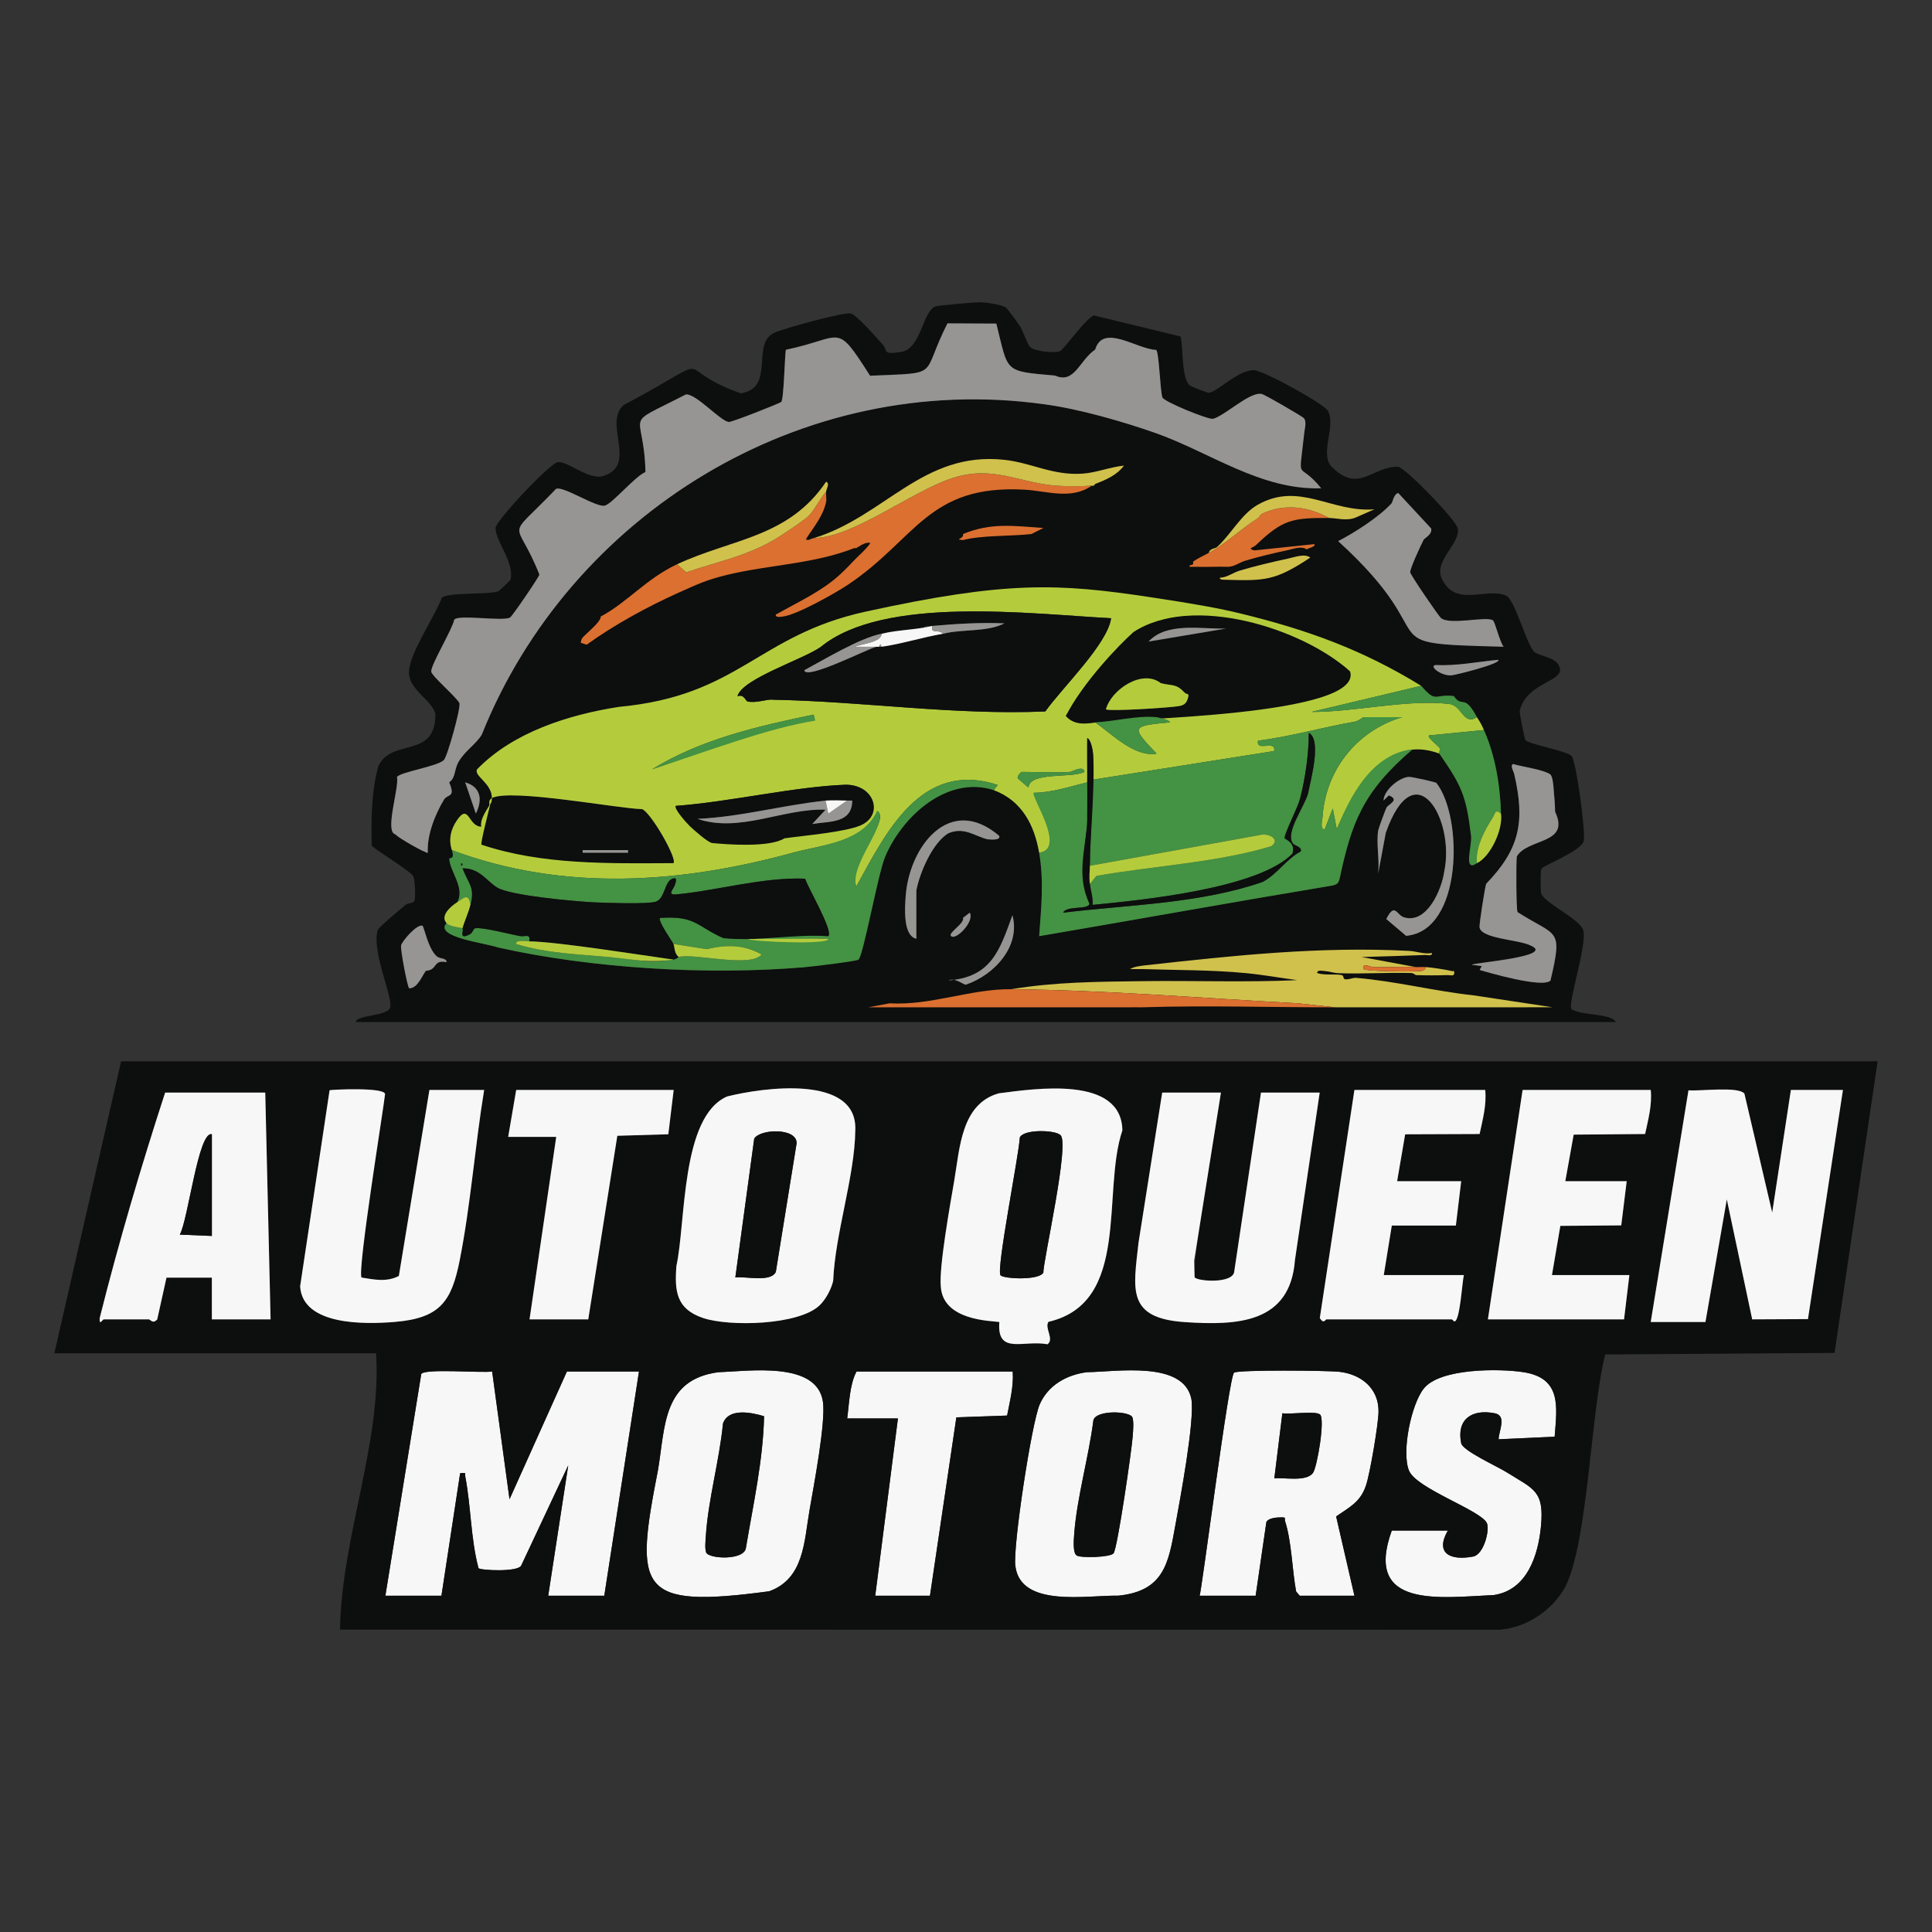 <?xml version="1.0" encoding="UTF-8"?>
<svg id="Layer_1" xmlns="http://www.w3.org/2000/svg" version="1.1" viewBox="0 0 720 720">
  <rect x="0" y="0" width="720" height="720" fill="#333333" stroke="none"/>
  <!-- Generator: Adobe Illustrator 29.8.2, SVG Export Plug-In . SVG Version: 2.1.1 Build 3)  -->
  <g>
    <path d="M143.62,594.677l13.371-82.64c1.461-2.114,22.371-.31,26.414-.904l6.476,47.606,21.389-47.615h26.861l-12.933,83.553h-20.892l7.461-48.587-17.514,37.312c-1.151,2.57-15.353,1.833-15.929,1-2.905-10.952-2.791-22.905-4.891-33.922-.303-1.589.655-1.676-1.952-1.465l-6.969,45.662h-20.892Z" fill="#f8f7f7"/>
    <path d="M504.751,594.677h-20.394l-1.338-1.608c-1.446-7.826-1.692-18.782-4.091-26.116-.407-1.245.695-1.464-1.522-1.476-1.62-.008-4.762.246-5.471,1.759l-3.993,27.44h-20.892c.748-1.179,11.042-82.46,12.865-83.128,1.601-1.118,35.026-.811,39.254-.316,8.259.966,14.689,6.278,14.565,14.901-.068,4.706-3.169,23.062-4.705,27.544-2.116,6.172-6.044,7.935-11.092,11.456l6.814,29.543ZM474.901,550.96c3.871-.424,11.809,1.355,14.378-1.997,1.58-2.062,4.685-20.437,2.601-21.871-2.008-1.381-10.955.112-13.98-.415l-2.999,24.283Z" fill="#f8f7f7"/>
    <path d="M267.736,511.375c11.363-.354,36.703-4.218,38.944,11.006,1.122,7.608-3.473,31.608-5.022,40.581-1.974,11.432-2.004,25.388-14.987,30.055-49.233,6.626-50.187-.557-41.433-45.32,2.696-16.13,1.74-33.59,22.497-36.322ZM284.749,527.78c-4.898-1.474-13.31-3.119-15.317,2.74-1.366,14.053-5.542,28.241-6.419,42.307-.103,1.656-.363,4.223.132,5.687.839,2.486,14.348,3.145,14.854-1.737,2.711-16.211,6.395-32.581,6.75-48.997Z" fill="#f8f7f7"/>
    <path d="M405.025,511.375c11.001-.112,36.087-4.428,38.971,10.007,1.298,8.181-4.26,37.555-6.043,47.409-2.487,13.742-4.206,24.193-21.258,25.874-11.48-.262-36.436,4.642-38.311-11.137-.925-7.318,6.072-53.251,9.086-60.152,3.094-7.082,9.899-10.994,17.556-12.002ZM414.979,578.896c1.471-1.702,6.872-39.121,7.182-43.978.117-1.834.402-5.085-.124-6.658-.828-2.472-13.622-2.912-14.566,1.048-1.718,13.672-6.203,29.011-7.159,42.549-.13,1.837-.581,6.807.911,7.822s12.449.729,13.756-.784Z" fill="#f8f7f7"/>
    <path d="M539.571,570.388c-4.945,8.619,1.072,11.302,9.434,9.691,4.057-.781,6.331-10.212,5.052-12.59-2.569-4.775-26.188-12.769-28.943-19.385-2.885-6.927.794-24.777,5.509-30.659,6.068-7.569,28.027-7.464,37.062-6.086,14.397,2.196,12.549,12.947,11.686,24.059l-20.892.961c.124-3.332,3.189-8.805-1.492-9.707-8.604-1.658-14.228,2.346-12.447,11.172.569,2.819,13.495,8.66,16.841,10.761,10.226,6.421,14.151,6.881,12.889,20.21-1.001,10.564-5.023,23.743-17.547,25.61-19.731.863-48.711,5.38-38.043-24.036h20.892Z" fill="#f8f7f7"/>
    <path d="M377.41,511.124c.387,5.558-1.062,11.001-2.093,16.412l-18.911.669-9.837,66.471h-20.394l8.456-66.065h-18.902c.752-5.621.893-12.692,3.482-17.488h58.199Z" fill="#f8f7f7"/>
    <path d="M474.901,550.96l2.999-24.283c3.025.527,11.972-.966,13.98.415,2.084,1.433-1.021,19.809-2.601,21.871-2.569,3.352-10.507,1.573-14.378,1.997Z" fill="#0d0e0e"/>
    <path d="M284.749,527.78c-.355,16.416-4.039,32.786-6.75,48.997-.506,4.882-14.015,4.223-14.854,1.737-.494-1.464-.235-4.031-.132-5.687.877-14.066,5.053-28.254,6.419-42.307,2.007-5.86,10.419-4.215,15.317-2.74Z" fill="#0d0e0e"/>
    <path d="M414.979,578.896c-1.308,1.513-12.263,1.8-13.756.784s-1.04-5.985-.911-7.822c.956-13.538,5.441-28.878,7.159-42.549.943-3.96,13.738-3.52,14.566-1.048.527,1.572.241,4.824.124,6.658-.31,4.857-5.711,42.276-7.182,43.978Z" fill="#0d0e0e"/>
    <g>
      <path d="M126.707,607.307c.534-34.319,15.618-69.926,13.435-102.983-.004,0-119.884,0-119.884,0l24.871-108.813h654.613l-16.057,108.677-85.455.585c-5.318,20.285-6.357,69.582-14.856,86.533-4.791,8.724-14.128,15.126-24.361,16.043l-432.305-.041ZM180.429,406.197h-20.394l-11.389,69.313c-4.529,2.369-9.174,1.369-13.926.59-1.593-2.493,8.398-64.165,8.775-68.302.061-2.818-20.188-1.624-20.664-1.497l-10.98,73.098c.942,14.674,24.206,14.157,35.236,13.251,16.977-1.394,21.2-7.682,24.232-22.97,4.085-20.599,5.703-42.684,9.111-63.482ZM251.064,406.197h-58.696l-2.985,17.488h17.907l-9.949,68.008h21.887l10.831-68.416,19.005-.572,1.999-16.508ZM305.422,486.486c2.306-2.189,4.366-6.046,5.079-9.128.725-17.677,8.062-38.939,8.244-56.143.924-21.033-34.887-15.862-47.785-12.591-17.265,7.494-15.339,46.923-18.888,63.167-.707,9.381-.056,16.028,9.958,19.395,9.755,3.279,35.559,2.735,43.392-4.701ZM372.429,492.672c-.984,12.415,8.95,6.601,17.939,8.293,2.648-1.805-1.252-6.218.387-8.363,30.805-7.181,19.724-48.202,27.527-71.344-.325-20.487-32.584-15.574-46.063-13.815-13.976,3.933-14.526,20.383-16.575,32.39-1.453,8.517-5.773,32.409-5.035,39.606.773,12.697,18.541,12.793,21.821,13.233ZM553.499,406.197h-48.748l-12.901,85.026c1.52,2.379,2.087.47,2.455.47h46.758c.21,0,.533.668.995.762,2.033-.186,2.816-14.469,3.482-17.278h-29.846l2.994-18.45,23.872-.003,1.985-16.522h-23.876l2.994-17.479,27.748-.108c1.15-5.433,2.645-10.785,2.088-16.417ZM615.18,406.197h-47.753l-12.933,85.496h50.737l1.99-16.516h-28.851l3.122-18.328,22.694-.184,2.039-16.464h-22.882l3.122-17.357,26.625-.23c1.15-5.433,2.645-10.785,2.088-16.417ZM615.18,492.665h20.394l7.959-45.672,9.46,44.693,20.78-.096,13.036-85.392h-19.4l-6.964,45.672-10.354-44.305c-2.263-2.809-16.675-.847-20.846-1.236l-14.066,86.336ZM98.851,407.169h-37.307c-8.883,27.268-17.389,56.094-24.396,84.032-.197,3.057,1.062.493,1.514.493h16.912c1.007.626,1.603,1.52,3.014.036l3.452-15.58h16.912v15.545h21.887l-1.99-84.524ZM455.008,407.169h-21.887l-8.833,55.982c-1.894,17.315-4.581,28.093,17.244,29.559,19.728,1.325,39.275.414,41.062-23.139l9.224-62.401h-21.887l-9.946,66.553c-.223,4.814-13.808,3.822-14.786,2.287-1.758-1.554,9.545-65.664,9.809-68.84ZM143.62,594.677h20.892l6.969-45.662c2.607-.211,1.649-.124,1.952,1.465,2.101,11.017,1.986,22.971,4.891,33.922.576.833,14.778,1.57,15.929-1l17.514-37.312-7.461,48.587h20.892l12.933-83.553h-26.861l-21.389,47.615-6.476-47.606c-4.043.594-24.953-1.21-26.414.904l-13.371,82.64ZM267.736,511.375c-20.757,2.733-19.801,20.193-22.498,36.321-8.751,44.74-7.808,51.956,41.435,45.322,12.982-4.668,13.012-18.625,14.986-30.056,1.55-8.973,6.145-32.973,5.022-40.58-2.23-15.214-27.592-11.381-38.945-11.007ZM377.41,511.124h-58.199c-2.589,4.796-2.73,11.866-3.482,17.488h18.902l-8.456,66.065h20.394l9.837-66.471,18.911-.669c1.03-5.411,2.48-10.855,2.093-16.412ZM405.025,511.375c-7.656,1.008-14.462,4.92-17.556,12.002-3.014,6.9-10.011,52.834-9.086,60.151,1.865,15.765,26.84,10.9,38.311,11.138,17.053-1.682,18.772-12.132,21.258-25.875,1.783-9.855,7.341-39.228,6.043-47.408-2.869-14.437-27.981-10.128-38.971-10.008ZM504.751,594.677l-6.814-29.543c5.048-3.521,8.976-5.284,11.092-11.456,1.536-4.482,4.637-22.838,4.705-27.544.124-8.623-6.306-13.935-14.565-14.901-4.227-.495-37.652-.801-39.252.313-1.826.671-12.12,81.952-12.867,83.131h20.892l3.993-27.44c.709-1.513,3.851-1.767,5.471-1.759,2.217.011,1.115.231,1.522,1.476,2.399,7.334,2.645,18.29,4.091,26.116l1.338,1.608h20.394ZM539.571,570.388h-20.892c-10.667,29.394,18.301,24.912,38.043,24.036,12.523-1.867,16.546-15.046,17.546-25.61,1.262-13.328-2.663-13.789-12.889-20.21-3.346-2.101-16.273-7.942-16.841-10.761-1.781-8.826,3.843-12.83,12.447-11.172,4.681.902,1.616,6.374,1.492,9.707l20.892-.961c.863-11.112,2.712-21.863-11.686-24.059-9.035-1.378-30.994-1.484-37.062,6.086-4.715,5.882-8.394,23.732-5.509,30.659,2.756,6.616,26.375,14.611,28.943,19.385,1.279,2.378-.995,11.809-5.052,12.59-8.362,1.611-14.379-1.072-9.434-9.691Z" fill="#0d0e0e"/>
      <path d="M615.18,492.665l14.066-86.336c4.171.389,18.583-1.573,20.846,1.236l10.354,44.305,6.964-45.672h19.4l-13.036,85.392-20.78.096-9.46-44.693-7.959,45.672h-20.394Z" fill="#f8f7f7"/>
      <path d="M372.429,492.672c-3.193-.475-21.057-.475-21.82-13.233-.739-7.196,3.581-31.088,5.034-39.605,2.049-12.007,2.599-28.457,16.576-32.39,13.486-1.718,45.731-6.705,46.06,13.814-7.801,23.139,3.278,64.163-27.524,71.344-1.64,2.146,2.26,6.558-.388,8.364-9.008-1.687-18.922,4.112-17.939-8.293ZM395.08,422.944c-1.832-1.797-13.479-2.253-15.023.958-.313,6.481-8.837,49.102-7.196,51.342.985,1.344,14.492,2.059,15.986-1.041-.21-3.829,10.163-49.122,6.232-51.258Z" fill="#f8f7f7"/>
      <path d="M305.422,486.486c-7.833,7.436-33.637,7.98-43.392,4.701-10.014-3.366-10.666-10.014-9.956-19.394,3.579-16.313,1.607-55.601,18.883-63.167,12.909-3.26,48.702-8.45,47.787,12.589-.181,17.205-7.518,38.467-8.244,56.144-.713,3.082-2.773,6.939-5.079,9.128ZM274.039,476.059c3.976-.472,13.243,1.926,15.094-2.081l7.744-47.919c.147-5.816-13.549-5.416-15.803-1.727l-7.036,51.727Z" fill="#f8f7f7"/>
      <path d="M180.429,406.197c-3.409,20.799-5.026,42.884-9.111,63.482-3.032,15.289-7.255,21.576-24.232,22.97-11.03.906-34.294,1.423-35.236-13.251l10.98-73.098c.358-.218,20.805-1.236,20.664,1.495-.406,4.413-10.341,65.492-8.775,68.304,4.752.779,9.397,1.779,13.926-.59l11.389-69.313h20.394Z" fill="#f8f7f7"/>
      <path d="M455.008,407.169l-9.979,62.627.169,6.213c.978,1.535,14.563,2.527,14.786-2.287l9.946-66.553h21.887l-9.224,62.401c-1.786,23.554-21.334,24.464-41.062,23.139-21.825-1.466-19.138-12.243-17.244-29.559l8.833-55.982h21.887Z" fill="#f8f7f7"/>
      <path d="M553.499,406.197c.557,5.632-.938,10.984-2.088,16.417l-27.748.108-2.994,17.479h23.876l-1.985,16.522-23.872.003-2.994,18.45h29.846c-.666,2.81-1.449,17.092-3.482,17.278-.463-.094-.786-.762-.995-.762h-46.758c-.368,0-.935,1.91-2.455-.47l12.901-85.026h48.748Z" fill="#f8f7f7"/>
      <path d="M615.18,406.197c.557,5.632-.938,10.984-2.088,16.417l-26.625.23-3.122,17.357h22.882l-2.039,16.464-22.694.184-3.122,18.328h28.851l-1.99,16.516h-50.737l12.933-85.496h47.753Z" fill="#f8f7f7"/>
      <polygon points="251.064 406.197 249.065 422.705 230.06 423.277 219.228 491.693 197.342 491.693 207.29 423.685 189.383 423.685 192.367 406.197 251.064 406.197" fill="#f8f7f7"/>
      <path d="M395.08,422.944c3.946,1.942-6.471,47.634-6.231,51.258-1.495,3.1-15.002,2.386-15.988,1.041-1.641-2.24,6.883-44.86,7.196-51.342,1.544-3.211,13.191-2.754,15.023-.958Z" fill="#0d0e0e"/>
      <path d="M274.039,476.059l7.036-51.727c2.254-3.689,15.95-4.089,15.803,1.727l-7.744,47.919c-1.851,4.007-11.118,1.609-15.094,2.081Z" fill="#0d0e0e"/>
      <g>
        <path d="M98.851,407.169l1.99,84.524h-21.887v-15.545h-16.912l-3.452,15.58c-1.419,1.409-1.886.71-3.014-.036,0,0-16.912,0-16.912,0-.452,0-1.711,2.564-1.512-.492,7.005-27.939,15.51-56.762,24.393-84.032h37.307ZM78.954,422.714c-5.004-1.456-8.854,32.023-11.953,37.391l11.953.499v-37.89Z" fill="#f8f7f7"/>
        <path d="M78.954,422.714v37.89l-11.953-.499c3.118-5.397,6.91-38.759,11.953-37.391Z" fill="#0d0e0e"/>
      </g>
    </g>
  </g>
  <g>
    <path d="M132.584,380.881c.211-2.754,12.146-2.091,12.824-5.494,1.063-3.753-7.013-20.988-4.656-28.797.292-.967,8.697-7.957,10.465-9.442.848-.712,2.997-.392,3.304-1.596.344-1.346.163-7.929-.553-9.072-1.362-2.176-15.208-10.458-15.434-11.376-.235-9.541-.121-20.188,2.436-29.502,4.937-10.85,21.471-2.469,21.286-19.595-1.345-5.246-10.184-9.083-9.849-15.783.352-7.03,9.622-20.427,12.256-27.458,2.223-2.11,16.593-1.068,20.969-2.359.309-.091,4.557-4.093,4.628-4.4,1.507-6.539-5.626-14.309-5.589-19.243.02-2.626,20.307-24.197,23.205-24.542,3.813-.454,11.683,6.983,17.166,5.117,12.657-4.308-.344-19.425,7.367-26.386,38.041-20.184,15.596-14.329,43.656-4.374,13.136-1.992,3.501-18.72,12.712-22.667,3.685-1.579,25.074-7.502,28.145-7.12,2.208.274,10.236,9.655,12.064,11.616,1.936,2.077-.512,3.981,6.986,2.723,7.206-1.209,7.886-14.895,12.511-16.919.816-.357,14.337-1.537,16.401-1.557,2.32-.023,8.188.793,10.011,1.958.356.228,4.402,5.661,5.074,6.676,1.289,1.946,2.804,6.853,3.847,7.933,1.715,1.774,8.799,2.445,11.158,1.674,1.336-.437,9.897-12.556,12.705-13.34l32.285,7.841c1.071,4.108.219,15.976,3.588,18.356.479.339,6.512,2.666,6.881,2.644,3.09-.183,10.976-8.597,16.875-8.446,3.504.089,25.853,12.407,27.467,15.042,3.294,5.379-2.889,15.679,1.227,20.675,10.32,10.638,15.29.074,25.02.265,2.851.467,21.757,19.939,22.259,23.05.908,5.629-8.92,12.063-6.045,18.478,5.058,11.288,16.898,3.199,24.131,6.574,3.167,1.478,7.59,18.246,10.424,20.91,1.597,1.502,8.241,1.959,9.335,5.508,2.44,5.611-12.236,5.622-14.759,16.427-.151.961,1.802,10.456,2.113,10.925.978,1.475,15.858,4.124,17.25,5.991,1.783,2.392,5.182,28.065,4.489,31.577-.729,3.694-14.988,9.135-15.76,10.345-.417.654-.39,7.778-.14,9.056.683,3.495,14.405,9.627,15.696,13.827,1.612,5.244-5.889,27.467-4.369,29.475,3.844,2.568,14.718,1.414,16.508,4.81H132.584ZM393.236,139.939c-19.36-1.744-17.344-1.051-21.927-19.389l-18.207-.086c-10.326,20.302-1.69,18.284-28.844,19.515-13.096-20.45-9.667-14.174-31.407-9.665-.389,2.686-.767,18.733-1.705,19.442-.832.629-18.565,7.64-19.603,7.468-3.282-.543-12.106-10.579-15.925-10.272-24.504,12.654-15.658,4.9-15.059,28.924-3.766,1.47-12.381,11.821-15.164,12.516-3.173.792-15.581-7.484-18.167-6.243-19.442,20.303-14.946,9.73-6.204,31.944-.167.948-10.088,15.512-10.938,15.997-2.701,1.541-19.205-1.245-20.796.803-.734,3.684-8.776,16.891-8.573,19.332.14,1.678,10.031,10.075,10.519,11.858.498,1.817-4.501,19.894-5.832,21.149-2.571,2.426-16.149,4.39-17.443,6.283.844,4.215-4.849,20.827-.456,21.415-.119.664,11.495,7.317,11.933,6.796-.372-6.636,2.761-14.354,6.065-19.84,1.436-2.166,4.35-.538,1.899-6.387,2.547-1.848,1.723-4.573,3.551-7.715,2.383-4.094,6.332-6.373,8.596-10.055,32.651-81.678,118.924-135.835,209.707-123.102,12.608,1.652,29.246,6.419,41.304,10.667,20.339,7.166,38.697,21.191,61.164,20.411-.304-2.229-6.766-5.755-6.978-6.504-1.196-4.724,2.643-14.386,1.123-19.274-21.667-13.191-13.536-10.61-33.605.285-1.776.283-18.559-6.544-19.08-8.168-.84-2.619-1.206-16.423-2.281-17.688-7.272-.246-19.815-9.982-22.747-.132-5.913,4.02-7.683,12.922-14.923,9.715ZM518.587,187.544c-4.481,4.94-13.772,10.957-19.888,14.073,41.878,38.117,9.142,38.009,61.671,39.352-1.375-1.476-3.297-9.033-4.142-9.542-2.692-1.62-15.847,1.615-19.23-1.142-.821-.669-11.358-16.038-11.457-17.053-.131-1.338,4.002-10.161,4.984-12.087.371-.729,3.289-1.939,2.835-4.238l-12.285-13.233c-1.802.614-1.993,3.313-2.488,3.869ZM428.384,222.999c-33.694-5.741-71.402-2.651-105.484,5.419-37.395,17.491-47.324,31.514-92.242,35.677-18.733,2.927-38.981,8.926-52.355,22.742-1.295,2.498,4.99,4.909,5.019,10.491-1.486,1.151-.728,1.69-.995,2.915-.892,2.12-2.975,6.171-2.443,9.385-4.884-.092-5.083-10.522-9.52-4.066-6.113,8.314,1.311,13.703-2.913,14.528.244,4.698,5.953,10.808,2.937,16.099-2.523,1.666-4.04,3.08-4.569,6.159-.11.638.585,1.422.59,1.613.013.454-.714,1.25.039,2.613,1.033,1.868,15.583,5.666,19.038,6.446,41.761,8.935,92.503,11.961,134.427,4.571,1.724-1.036,7.298-32.001,9.889-38.173,10.416-30.169,51.084-39.019,57.466-1.687,1.831,10.624.765,20.45.004,31.09,36.469-6.215,73.143-12.846,109.503-18.901,1.616-.455,1.682-.988,2.149-2.566,3.534-11.95,2.388-25.872,11.705-36.341,8.211-8.63,12.278-15.021,25.866-10.201,9.671,12.042,13.812,24.41,11.003,40.214.721,2.783,2.679.661,2.925.591,5.085-2.484,9.796-12.613,8.954-18.459-.869-13.987-3.942-30.373-13.078-41.077-3.087-.884-2.639.124-4.536-2.609-7.357-.868-6.484,2.737-12.231-3.92M558.376,245.847c-7.779.72-15.149,2.679-23.004,2.305-2.623.319,1.591,3.691,5.445,3.484,1.035.018,18.69-4.315,17.559-5.788ZM564.35,288.585c4.014,17.529,2.101,27.66-10.504,40.749-.5,1.526-2.558,14.772-2.466,16.099.394,4.368,14.543,4.648,18.925,6.834,9.882,4.129-20.692,6.392-21.868,7.23l3.778.492-.791,1.43c2.348.741,23.472,6.928,26.396,3.952,4.771-20.068,2.219-16.163-12.265-25.492-.532-.896-.563-18.419-.286-20.722.36-2.997,13.005-6.771,14.514-9.183,1.899-3.035-.431-6.265-.51-7.788-.05-1.602.088-3.283,0-4.858-.266-1.869-.24-7.894-1.61-8.843-2.467-1.709-10.512-2.806-13.797-3.8-1.187.675.302,2.827.484,3.9ZM513.613,309.473c-.77,4.745.561,11.075,0,16.03l2.837-15.203c10.896-30.802,25.885-4.87,21.775,14.466-.932,6.723-6.445,19.619-14.969,17.052-2.826-.851-3.39-5.749-6.62.627l7.374,6.26c21.162-1.822,21.31-44.275,11.278-56.993-.402-.331-9.195-2.301-10.239-2.239-3.652.217-9.33,4.962-9.442,8.822l1.994-1.939c4.305,1.778-.335,3.343-.929,4.643-.508,1.112-2.928,7.671-3.059,8.474ZM177.34,303.151c2.47-4.901,2.062-9.858-3.967-11.642l3.967,11.642ZM341.503,349.792v-17.974c1.147-6.264,5.913-17.763,11.955-21.354,5.883-2.44,9.705,1.032,14.389,2.224.227.058,5.417.714,4.503-1.263-18.472-15.723-33.458,4.088-34.811,22.351-.3,4.05-1.177,14.865,3.964,16.016ZM361.395,340.081l-2.473,1.907c.592,2.185-5.807,5.674-4.48,6.828,1.9,1.651,8.868-5.611,6.953-8.734ZM353.446,365.327c2.361-1.183,5.612,1.584,6.464,1.59,10.498-3.53,20.551-14.225,17.397-25.864-4.72,12.909-7.784,23.072-23.861,24.274ZM157.442,344.937c-2.123-.652-7.554,5.719-7.965,7.339-.272,1.708,2.355,15.475,3.014,15.97,3.241.118,5.147-5.405,6.279-6.535,4.382-.203,2.497-4.274,7.635-3.185.029-1.688-2.442-1.085-3.693-2.225-3.204-2.921-4.593-10.732-5.27-11.365Z" fill="#0d0e0e"/>
    <path d="M183.317,297.385c7.086-3.625,47.709,4.049,55.941,4.146,3.254,1.103,13.489,19.14,11.879,20.628-23.886.112-49.557.558-72.081-7.027-.302-2.511,3.358-14.356,4.261-17.747ZM217.142,316.815v.972h16.912v-.972h-16.912Z" fill="#0d0e0e"/>
    <path d="M157.437,344.993c.677.633,2.066,8.444,5.27,11.365,1.251,1.14,3.721.536,3.693,2.225-5.129-1.091-3.261,2.984-7.635,3.185-1.132,1.131-3.038,6.653-6.279,6.536-.659-.496-3.286-14.262-3.014-15.97.415-1.629,5.826-7.977,7.964-7.34Z" fill="#969594"/>
    <path d="M556.34,231.152c-2.692-1.62-15.964,1.947-19.346-.81-.821-.669-11.358-16.038-11.457-17.053-.131-1.338,4.002-10.161,4.984-12.087.371-.729,3.289-1.939,2.835-4.238l-12.285-13.233c-1.802.614-1.993,3.313-2.488,3.869-4.51,4.961-13.74,10.935-19.888,14.073,41.879,38.128,9.156,38.01,61.671,39.352-1.375-1.476-3.18-9.365-4.026-9.874Z" fill="#969594"/>
    <path d="M558.371,245.903c1.179,1.452-16.509,5.806-17.559,5.789-3.854.207-8.435-3.542-5.812-3.861,7.854.375,15.592-1.208,23.371-1.928Z" fill="#969594"/>
    <path d="M565.551,339.935c-.533-.896-.564-18.418-.288-20.722,3.98-6.977,20.078-4.403,14.305-16.659-.034-.644-.049-1.608-.097-2.25-.071-.951-.073-2.003-.204-2.92-.266-1.869-.24-7.894-1.61-8.843-2.467-1.709-10.512-2.806-13.797-3.8-1.187.675.302,2.827.484,3.9,4.017,17.476,2.092,27.697-10.502,40.75-.502,1.525-2.56,14.771-2.468,16.099.415,4.37,14.523,4.644,18.927,6.833,9.865,4.124-20.671,6.4-21.869,7.231l3.778.492-.791,1.43c2.287.691,23.533,6.97,26.395,3.951,4.742-19.95,2.302-16.164-12.264-25.491Z" fill="#969594"/>
    <path d="M408.154,130.279c-5.907,4.015-7.687,12.925-14.923,9.715-19.331-1.753-17.339-1.005-21.927-19.389,0,0-18.207-.086-18.207-.087-10.302,20.249-1.693,18.303-28.844,19.515-13.088-20.411-9.613-14.203-31.407-9.665-.389,2.686-.767,18.733-1.705,19.442-.832.629-18.565,7.64-19.603,7.468-3.282-.543-12.106-10.579-15.924-10.273-24.521,12.664-15.651,4.897-15.06,28.924-3.766,1.47-12.381,11.821-15.164,12.516-3.173.792-15.581-7.484-18.167-6.244-19.457,20.326-14.944,9.714-6.204,31.945-.167.948-10.087,15.512-10.938,15.997-2.701,1.541-19.205-1.245-20.796.803-.734,3.684-8.776,16.891-8.573,19.332.14,1.678,10.031,10.075,10.519,11.858.498,1.817-4.501,19.894-5.832,21.149-2.571,2.426-16.149,4.39-17.443,6.283.853,4.243-4.859,20.75-.456,21.415-.119.664,11.495,7.317,11.933,6.796-.371-6.641,2.76-14.35,6.065-19.84,1.436-2.166,4.349-.538,1.899-6.387,2.547-1.848,1.723-4.573,3.551-7.715,2.383-4.094,6.332-6.373,8.597-10.053,32.648-81.68,118.917-135.834,209.703-123.106,12.609,1.653,29.247,6.42,41.305,10.669,20.339,7.166,39.363,21.4,61.831,20.62-8.83-10.886-8.412-1.119-6.436-19.645.14-2.226,1.178-4.933,0-6.46-.55-.714-14.619-8.776-15.661-9.032-4.528-1.114-14.334,8.599-18.355,9.242-1.775.284-18.233-6.351-18.754-7.975-.84-2.619-1.206-16.423-2.281-17.688-7.272-.246-19.815-9.982-22.747-.132" fill="#969594"/>
    <g>
      <path d="M183.317,297.385c-.029-5.582-6.824-8.178-5.529-10.676,13.406-13.826,34.086-20.347,52.835-23.276,44.984-4.184,51.616-26.66,91.987-35.499,52.551-11.505,71.748-10.555,106.124-5.38,17.169,2.585,25.957,4.222,33.638,6.094,24.804,6.048,45.365,13.474,67.272,26.932l-40.903,9.734c16.134.091,35.45-4.805,51.3-2.973,4.944.572,5.261,8.209,10.376,4.926,1.637,2.559,1.83,3.028,2.62,4.796l-20.526,2.016c-.722.705,3.521,3.94,3.948,4.589.374.569-.309,2.072.031,2.201-19.652-7.489-31.967,12.87-38.307,28.17l-1.499-7.762-2.984,7.761c-1.869.142-.954-3.135-.855-4.237,1.049-17.484,12.498-32.364,29.716-37.533h-14.425c-.198,0-1.908,1.463-3.243,1.691-12.108,2.066-23.849,5.554-36.058,7.059-.908,4.433,6.889-.56,5.978,3.876l-67.654,10.691c-.378-4.727,1.371-11.766-1.98-15.54-.082,5.49.076,11.022-.01,16.511-6.568,1.584-12.898,3.793-19.9,3.89-.772,1.064,13.422,20.902,1.993,22.341-1.776-10.303-6.42-19.399-16.912-23.317l1.486-1.944c-28.598-9.389-41.738,17.872-52.725,37.887-4-9.613,12.942-23.994,7.959-28.165-5.219,11.56-19.843,12.471-31.005,15.374-42.026,11.593-85.782,14.839-127.669-.806-1.273-3.942-.463-7.665,1.965-11.197,4.437-6.456,4.087,2.359,8.972,2.451-.532-3.214,2.613-6.751,3.505-8.871-.433,1.986-3.847,14.98-3.407,15.58,22.525,7.585,47.647,7.001,71.536,6.89,1.611-1.488-8.452-19.035-11.705-20.136-8.456-.111-48.619-7.752-55.942-4.147ZM414.082,230.392c-29.7-1.546-84.596-8.6-108.151,10.655-6.562,4.713-29.455,11.882-31.088,18.441,2.344-.99,3.101,1.77,3.696,1.909,3.376.788,7.291-.972,9.568-.631,33.853.649,67.501,5.821,101.449,4.37,6.335-8.892,23.194-25.132,24.526-34.745ZM431.035,267.267c10.509-1.451,76.614-2.702,71.707-17.036-1.966-3.301-20.82-12.716-25.258-14.349-45.303-13.842-55.762-5.684-80.274,30.919,2.977,3.321,6.522,2.62,10.944,2.41,6.076,4.206,14.619,13.07,22.881,11.649-9.627-10.1-9.495-10.306,4.968-11.66.194-.809-4.702-1.907-4.968-1.932ZM303.695,268.228l-.481-1.917c-20.687,4.305-42.039,9.166-60.201,20.377,20.011-6.711,39.581-15.168,60.682-18.46ZM398.702,287.669c-5.772.332-12.058,0-17.907,0-.304,0-1.861,1.591-1.489,2.416l3.954,3.414c.602-6.046,16.008-3.327,20.907-5.841-.455-2.676-4.666-.035-5.466.011ZM257.283,307.734c1.468,1.397,6.588,5.581,8.319,5.962,6.06.586,21.195,1.802,26.733-1.657,7.07-1.007,22.097-2.191,28.025-4.693,8.877-3.747,5.63-14.916-5.229-14.896-19.124.695-43.487,6.468-63.176,7.864-.758,1.073,4.174,6.323,5.329,7.421Z" fill="#b4cc3c"/>
      <path d="M182.322,300.299c.267-1.224-.491-1.764.995-2.915.011,2.056-.555,1.869-.995,2.915Z" fill="#b4cc3c"/>
      <path d="M407.159,290.584l67.654-10.691c.911-4.435-6.886.557-5.978-3.876,12.209-1.505,23.95-4.993,36.058-7.059,1.335-.228,3.045-1.691,3.243-1.691h14.425c-17.223,5.174-28.665,20.046-29.716,37.534-.1,1.101-1.015,4.378.854,4.237l2.984-7.761,1.499,7.762c4.284-10.482,12.204-28.027,28.269-29.802-18.627,15.979-22.708,27.249-27.22,48.339-.468,1.577-.846,1.946-2.462,2.402-36.361,6.055-73.032,12.685-109.503,18.901.761-10.64,1.827-20.466-.005-31.091,10.353-1.417-3.338-21.123-1.993-22.341,6.872-.08,13.332-2.306,19.9-3.89,2.985,15.423-5.404,29.993.849,45.208-.254,2.417-8.74.64-9.798,3.359,24.522-2.987,50.937-3.344,74.309-11.455,5.368-2.754,8.801-8.543,14.227-11.377.465-1.839-2.303-1.977-3.028-3.09-2.707-4.152,4.355-13.471,5.751-18.531.867-4.835,5.244-19.844.273-22.574-.018,8.009-1.281,16.827-3.244,24.531-.941,3.554-5.814,12.788-5.765,14.744.009.346,4.265,1.589,2.925,5.733-12.452,13.02-56.357,17.381-74.51,19.12.236-2.665-.676-5.185-.993-7.779l2.427-3.023c20.765-3.686,45.316-4.999,65.202-11.084,3.598-2.613-1.172-4.969-4.171-4.168l-63.458,11.474c.007-10.73,1.197-21.301.995-32.061Z" fill="#449243"/>
      <path d="M168.394,316.815c41.921,15.645,85.611,12.399,127.669.806,11.162-2.903,25.63-3.962,30.849-15.522,4.997,4.093-10.47,19.987-7.802,28.313,10.987-20.015,24.127-47.276,52.725-37.887l-1.486,1.944c-17.252-5.556-34.072,9.568-40.552,25.005-2.591,6.172-8.165,37.137-9.889,38.172-1.116.671-17.856,2.645-20.701,2.877-35.581,2.902-78.875.425-113.726-7.447-3.718-1.487-23.969-3.73-19.077-9.059,1.018,1.374,5.763,1.711,5.969,1.943.634.716-1.664,4.534,2.732,2.208,1.12-.593,1.277-2.098,1.946-2.221,2.764-.511,13.032,2.242,16.785,2.904,1.849.326,3.98-1.108,3.409,1.966-1.204-.009-5.052-.759-4.967.959,11.463,3.52,23.382,3.831,35.284,4.936,8.782.431,16.399,3.424,25.395-.065,5.234-1.611,26.828,4.186,30.833-.96-6.605-3.653-12.978-3.745-20.388-1.955l-12.435-1.943c-.622-1.267-6.019-8.799-4.969-9.71,13.396-.86,13.429,3.038,23.608,7.54,11.508.195,23.848,1.703,35.591,1.2,1.209-.049,4.258-.941,3.467-.963-2.397-.065-20.671.226-27.946.075,6.724-2.227,25.71-1.204,27.955-1.056,1.968-1.969-7.655-18.099-8.617-21.416-15.667-.677-33.761,4.657-48.579,5.903-2.782-.051-.471-1.866.112-3.802.37-1.229.874-2.833-1.104-2.049-2.897,1.147-2.677,7.525-6.178,8.545-3.264.95-18.313.437-22.728.23-7.077-.332-31.115-2.473-36.195-5.457-3.856-2.265-6.65-7.399-13.003-7.208,2.301,5.953,4.666,6.95,2.979,13.597-.776-4.536-2.35-2.705-4.974-.972,3.015-5.291-2.694-11.401-2.938-16.099-.048-.914,2.159.63.948-3.331ZM171.876,321.673v.972c.646-.324.646-.648,0-.972Z" fill="#449243"/>
      <path d="M553.037,272.063c4.146,9.276,6.095,20.536,6.334,31.151-2.363-1.83-2.068-.076-3.03,1.413-3.087,4.774-6.597,11.37-5.923,17.046-5.277,3.63-1.777-6.501-2.212-10.134-1.835-15.342-3.625-18.786-11.815-30.69-.206-.3.441-1.612.067-2.182-.426-.649-4.67-3.884-3.948-4.589l20.526-2.015Z" fill="#449243"/>
      <path d="M513.608,309.529c.13-.803,2.55-7.362,3.059-8.474.594-1.3,5.234-2.865.929-4.643l-1.994,1.939c.112-3.86,5.79-8.605,9.442-8.822,1.044-.062,9.837,1.909,10.238,2.238,10.036,12.717,9.883,55.169-11.277,56.994l-7.374-6.26c3.23-6.376,3.794-1.478,6.62-.627,8.524,2.566,14.037-10.33,14.97-17.052,4.107-19.337-10.88-45.268-21.778-14.466.001,0-2.836,15.203-2.836,15.203.561-4.956-.77-11.286,0-16.03Z" fill="#969594"/>
      <path d="M341.498,349.848c-5.141-1.151-4.264-11.966-3.964-16.016,1.353-18.263,16.338-38.074,34.811-22.351.914,1.977-4.276,1.321-4.503,1.263-4.684-1.192-8.506-4.664-14.389-2.224-6.035,3.583-10.817,15.1-11.955,21.354,0,0,0,17.973,0,17.973Z" fill="#969594"/>
      <path d="M529.644,255.58c5.772,6.674,4.752,2.935,12.131,3.813,3.363,4.724,3.774-1.232,8.642,7.873-5.115,3.283-5.432-4.354-10.376-4.926-15.85-1.832-35.166,3.063-51.3,2.973l40.903-9.734Z" fill="#449243"/>
      <path d="M353.441,365.383c16.085-1.199,19.15-11.392,23.861-24.274,3.154,11.64-6.9,22.335-17.398,25.864-.852-.007-4.103-2.773-6.464-1.59Z" fill="#969594"/>
      <path d="M559.371,303.214c.843,5.814-3.867,16.015-8.954,18.459-.673-5.677,2.836-12.272,5.923-17.046.963-1.489.668-3.243,3.03-1.413Z" fill="#b4cc3c"/>
      <path d="M175.358,337.218c-.771,3.038-2.089,5.767-2.985,8.744-.206-.232-4.951-.569-5.969-1.943-2.477-2.816,1.535-6.19,3.979-7.772,2.624-1.733,4.199-3.564,4.975.971Z" fill="#b4cc3c"/>
      <path d="M177.335,303.207l-3.967-11.642c6.028,1.783,6.436,6.74,3.967,11.642Z" fill="#969594"/>
      <path d="M361.39,340.137c1.915,3.123-5.053,10.386-6.953,8.734-1.327-1.153,5.072-4.643,4.48-6.828l2.473-1.907Z" fill="#969594"/>
      <path d="M414.075,230.393c-1.316,9.587-18.189,25.854-24.526,34.745-33.951,1.451-67.593-3.721-101.449-4.369-2.277-.341-6.191,1.419-9.568.63-.595-.139-1.352-2.899-3.696-1.909,1.444-6.434,24.672-13.82,31.088-18.439,23.631-19.265,78.318-12.201,108.151-10.657ZM347.46,233.264c-.654.058-1.338-.065-1.99,0-5.617,2.505-10.655.905-16.912,2.915-7.971,1.465-21.74,9.803-28.845,13.611.489,3.824,23.337-7.853,26.855-8.753,8.155-.27,16.52-3.598,24.871-4.858,7.193-1.812,16.493-.553,22.877-3.877-9.025-.376-17.904.171-26.856.962Z" fill="#0d0e0e"/>
      <path d="M408.169,269.269c-4.382.627-7.983.853-10.96-2.468,6.468-12.532,19.542-26.177,25.213-31.26,21.942-14.301,62.831-1.483,80.723,14.688,5.089,16.685-84.992,17.611-94.976,19.04ZM456.896,234.244c-9.25.27-21.999-2.526-28.846,4.838l28.846-4.838ZM441.446,258.098c-3.237-3.435-4.477-2.404-8.864-3.51-6.845-5.376-18.476,2.414-20.443,9.759,1.035.863,24.028-.619,27.164-1.199,1.844-.341,2.676-.846,3.287-2.61.882-2.543-.259-1.5-1.144-2.439Z" fill="#0d0e0e"/>
      <path d="M257.137,307.938c-1.154-1.098-6.069-6.551-5.311-7.624,19.672-1.395,44.198-7.173,63.305-7.867,10.859-.018,14.383,11.437,5.506,15.184-5.928,2.502-21.237,3.783-28.306,4.79-5.504,3.46-20.981,2.333-27,1.742-1.731-.382-6.725-4.829-8.194-6.226ZM307.673,298.356c-17.126,1.876-31.24,6.033-47.748,6.81,15.762,5.348,32.102-4.01,47.743-3.415l-4.969,5.339c6.536-1.122,14.79-.117,14.916-8.729-3.243-.002-6.702-.214-9.942-.005Z" fill="#0d0e0e"/>
      <path d="M406.164,329.446c.318,2.594,1.23,5.114.993,7.779,18.212-1.755,62.007-6.093,74.511-19.119,1.34-4.145-2.916-5.389-2.925-5.734-.049-1.956,4.825-11.19,5.765-14.744,1.959-7.705,3.225-16.519,3.243-24.531,4.965,2.663.594,17.787-.272,22.574-1.397,5.06-8.459,14.379-5.752,18.531.725,1.112,3.493,1.251,3.028,3.09-5.425,2.833-8.859,8.623-14.227,11.375-23.373,8.113-49.785,8.469-74.308,11.456,1.058-2.719,9.544-.942,9.798-3.359-5.183-10.652-1.23-20.708-.859-31.13.13-10.193-.066-20.395.02-30.589,1.489.452,2.148,4.992,2.26,6.317.637,16.263-1.655,31.742-1.276,48.084Z" fill="#0d0e0e"/>
      <path d="M431.035,267.267c.266.025,5.163,1.123,4.968,1.932-14.463,1.353-14.595,1.56-4.968,11.66-8.232,1.437-16.838-7.462-22.881-11.649,7.099-.338,15.49-2.65,22.882-1.943Z" fill="#449243"/>
      <path d="M303.782,268.575c-17.268,2.677-40.581,11.573-60.769,18.113,18.175-11.215,39.501-16.068,60.201-20.377l.568,2.264Z" fill="#449243"/>
      <path d="M398.702,287.669c.8-.046,5.011-2.687,5.466-.011-4.91,2.519-20.289-.212-20.907,5.841l-3.954-3.414c-.373-.825,1.184-2.416,1.489-2.416,5.849,0,12.135.332,17.907,0Z" fill="#449243"/>
      <path d="M406.164,322.645l63.458-11.474c3-.801,7.769,1.555,4.171,4.168-19.914,6.089-44.409,7.393-65.202,11.084l-2.427,3.023c-.402-3.288-.002-4.411,0-6.801Z" fill="#b4cc3c"/>
      <path d="M175.358,337.218c1.687-6.647-.678-7.644-2.979-13.597,6.354-.191,9.148,4.943,13.003,7.208,5.081,2.985,29.118,5.126,36.195,5.457,4.415.207,19.464.721,22.728-.23,3.501-1.019,3.281-7.397,6.178-8.545,1.978-.783,1.474.82,1.104,2.049-.582,1.936-2.894,3.751-.112,3.8,14.826-1.246,32.898-6.577,48.579-5.902.962,3.317,10.585,19.447,8.617,21.416-12.976-.844-26.319,2.073-39.067.744-10.159-4.492-10.225-8.404-23.608-7.539-1.05.911,4.347,8.444,4.969,9.71.529,1.077.236,3.576,1.99,4.858-.11.015-.843.811-1.99.972-10.543-1.461-43.57-6.727-53.722-6.801.571-3.074-1.56-1.64-3.409-1.966-3.753-.662-14.021-3.415-16.785-2.904-.669.124-.826,1.629-1.946,2.221-4.395,2.326-2.097-1.493-2.732-2.208.896-2.977,2.214-5.706,2.985-8.744Z" fill="#0d0e0e"/>
      <path d="M197.245,350.82c9.99.053,43.342,5.361,53.722,6.801-9.64,1.348-14.58-.086-23.405-.905-11.902-1.106-23.821-1.416-35.284-4.936-.085-1.718,3.763-.968,4.967-.959Z" fill="#b4cc3c"/>
      <path d="M250.967,351.791l12.435,1.943c7.41-1.79,13.783-1.698,20.388,1.955-3.96,5.141-25.631-.647-30.833.959-1.754-1.282-1.461-3.781-1.99-4.858Z" fill="#b4cc3c"/>
      <path d="M286.782,349.848c7.275.151,14.605-.119,21.882.01.929,2.351-28.33,1.077-30.075.101.331.006,7.862-.118,8.193-.111Z" fill="#b4cc3c"/>
      <path d="M171.876,321.673c.646.324.646.648,0,.972v-.972Z" fill="#0d0e0e"/>
      <path d="M347.468,233.263c-.813,3.236,2.36,1.02,3.979,2.915-7.625,1.315-15.522,3.8-22.882,4.858l-.497-.952-.497.952c-.247.008-8.41.005-8.946.012,2.347-1.19,9.685-1.523,9.941-4.87,6.896-1.576,12.616-1.43,18.902-2.915Z" fill="#f8f7f7"/>
      <path d="M328.565,236.177c-.257,3.347-7.594,3.68-9.941,4.87l7.951-.012c-3.571.906-26.238,12.551-26.855,8.754,7.15-3.836,20.846-12.124,28.845-13.611Z" fill="#969594"/>
      <path d="M347.468,233.263c8.952-.791,17.831-1.337,26.856-.962-6.382,3.323-15.688,2.066-22.877,3.876-1.619-1.894-4.792.321-3.979-2.915Z" fill="#969594"/>
      <path d="M345.478,233.263c-.206.021-1.039.855-1.99.972l1.99-.972Z" fill="#969594"/>
      <path d="M328.565,241.035c-.324.047-.669-.041-.995,0l.497-.952.497.952Z" fill="#969594"/>
      <path d="M441.446,258.098c.885.939,2.025-.104,1.144,2.439-.612,1.765-1.444,2.269-3.287,2.61-3.135.581-26.129,2.063-27.164,1.199,1.971-7.347,13.595-15.134,20.443-9.759,4.388,1.106,5.628.075,8.865,3.51Z" fill="#b4cc3c"/>
      <path d="M456.896,234.244l-28.846,4.838c6.847-7.364,19.596-4.568,28.846-4.838Z" fill="#969594"/>
      <rect x="217.142" y="316.815" width="16.912" height=".972" fill="#969594"/>
      <path d="M307.673,298.356l1.006,4.857,6.953-4.857c.661.027,1.328-.033,1.984.005-.126,8.612-8.381,7.607-14.916,8.729l4.969-5.339c-15.632-.596-31.991,8.763-47.743,3.415,16.509-.778,30.621-4.935,47.748-6.81Z" fill="#969594"/>
      <path d="M315.632,298.356l-6.953,4.857-1.006-4.857c2.547-.146,5.401-.103,7.959,0Z" fill="#f8f7f7"/>
    </g>
  </g>
  <g>
    <path d="M421.148,361.147c1.37-.9,4.056-1.222,5.719-1.407,32.827-3.649,64.961-7.102,98.187-5.374,2.809.146,5.61,1.299,8.59.789.176,1.309-1.7.705-2.614.742-7.868.326-15.765.542-23.629.758l20.246,3.742c-5.101-.239-10.292.103-15.411.037-1.769-.023-4.693-1.93-4.092.708,1.104.909,17.253.977,19.919.798,1.396-.094,2.808.18,3.334-1.543,2.332.17,7.518.96,9.75,1.5.236.057.516-.06.75,0,.419,2.264-1.146,1.452-2.591,1.5-3.842.128-7.826.123-11.659,0-.102-.003-.848-.755-1.816-.78-9.009-.235-18.091.401-27.09.061-1.773-.067-3.419-.708-5.196-.811-.823-.048-2.844-.482-2.644.772,2.734.932,6.864.222,9.239.769.57.131.462,1.391,1.014,1.506,1.425.295,2.903-.6,4.242-.49,14.766,1.218,29.762,5.058,43.615,6.486l29.632,4.48c-26.987.043-54.01-.032-80.996.008l-13.883-1.492c-35.487-1.908-71.417-4.919-106.867-5.258,16.223-2.714,32.363-2.786,48.75-3,19.234-.252,38.546.498,57.758-.375-6.296-.853-12.81-2.015-19.139-2.619-13.01-1.24-25.656-1.076-38.619-1.506-1.496-.05-3.004.046-4.5,0Z" fill="#d0c14d"/>
    <path d="M406.866,181.017c-7.721,5.364-16.738,1.924-25.094,1.469-36.04-1.963-40.315,18.454-65.843,35.474-4.854,3.236-19.025,11.2-24.192,11.81-.767.091-2.825.51-2.615-.743,5.932-3.311,12.8-6.687,18.361-10.518,4.571-3.15,7.14-5.805,10.883-9.742,1.954-2.055,4.294-3.903,5.996-6.379-1.537-.642-3.969,1.101-5.246,1.879h-.75c-15.222,5.963-31.672,6.166-47.406,9.969-7.492,1.811-11.042,3.485-17.844,6.531-11.792,5.281-24.264,12.124-34.5,19.5l-2.25-.75c.159-.18.171-1.233.728-1.867,1.6-1.821,6.881-5.888,6.772-7.883,9.915-5.273,16.98-14.116,28.5-19.5l3.306,3.038c11.836-4.037,23.065-6.156,33.84-12.767,2.675-1.641,10.282-6.667,12.074-8.502,2.027-2.074,4.14-6.483,6.28-8.769-.097,1.181.212,2.709,0,3.75-1.083,5.321-4.669,9.44-7.495,13.88.575.942,2.154-.368,2.995-.38,14.62-.197,36.087-17.298,51.539-22.336,15.157-4.943,24.888,1.801,38.844,2.829,3.908.288,9.185.235,13.118.007Z" fill="#db7030"/>
    <path d="M376.898,368.647c35.45.339,71.38,3.35,106.867,5.258l13.883,1.492c-23.798.035-48.298-.772-72,0-1.246.041-2.508-.069-3.75,0l-98.246-.008,7.879-1.484c15.396.899,30.098-5.404,45.367-5.258Z" fill="#db7030"/>
    <path d="M303.366,200.517c26.4-8.112,40.525-32.377,70.796-29.171,10.259,1.086,18.141,5.953,29.319,5.162,5.262-.372,10.169-2.472,15.384-2.983-2.625,3.532-6.566,5.224-10.5,6.742-.304.117-.556.48-.75.75-.215.049-.493-.015-.75,0-3.932.228-9.21.281-13.118-.007-13.956-1.028-23.687-7.772-38.844-2.829-15.451,5.039-36.919,22.14-51.539,22.336Z" fill="#d0c14d"/>
    <path d="M495.346,193.039c-13.788-.073-17.334.578-27.286,10.11-1.066,1.021-3.457,1.163-.631,1.97l22.38-2.338c.706.912-2.258,1.527-2.916,1.962-1.761-1.424-5.105-.114-7.158.318-4.849,1.021-10.902,2.462-15.618,3.886-2.342.707-4.049,2.241-6.482,2.297-3.666-.149-7.384.111-11.053,0-1.079-.033-2.17.031-3.248-.007-.248-1.017.731-.336,1.314-1.049l-.017-.895c1.824-1.295,3.903-2.187,5.851-3.251,6.426-3.51,12.105-9.084,18.399-13.003.509-.317.495-1.131,1.674-1.685,8.107-3.807,17.139-2.566,24.788,1.685Z" fill="#db7030"/>
    <path d="M450.484,206.043c.359-1.71,2.34-1.545,3.036-2.165,5.081-4.526,9.055-12.278,15.147-15.738,15.584-8.85,27.501,2.992,43.579,1.656l-7.004,3.064c-3.412,1.42-7.047.196-9.897.181-7.649-4.25-16.681-5.492-24.788-1.685-1.179.554-1.165,1.368-1.674,1.685-6.295,3.919-11.973,9.493-18.399,13.003Z" fill="#d0c14d"/>
    <path d="M307.866,183.267c-2.141,2.286-4.254,6.695-6.28,8.769-1.792,1.835-9.399,6.861-12.074,8.502-10.774,6.611-22.004,8.73-33.84,12.767l-3.306-3.038c20.387-9.529,41.452-9.874,55.5-30.75,1.519.647.093,2.617,0,3.75Z" fill="#d0c14d"/>
    <path d="M488.294,207.8c-13.132,8.681-16.747,8.741-32.64,8.232-1.183-.038-1.043-.729-1.11-.732,2.806-.065,4.775-1.834,7.477-2.65,5.44-1.643,12.422-3.305,18.016-4.483,2.369-.499,6.225-2.009,8.257-.367Z" fill="#d0c14d"/>
    <path d="M388.866,196.767l-4.5,2.25c-7.45.857-18.487.411-25.5,2.25-3.591-.264.567-.439,0-2.25,10.608-4.378,19.009-2.985,30-2.25Z" fill="#db7030"/>
    <path d="M527.648,360.397c1.243.058,2.512-.09,3.75,0-.527,1.724-1.939,1.45-3.334,1.543-2.666.179-18.815.111-19.919-.798-.601-2.638,2.323-.731,4.092-.708,5.119.066,10.31-.276,15.411-.037Z" fill="#db7030"/>
  </g>
</svg>